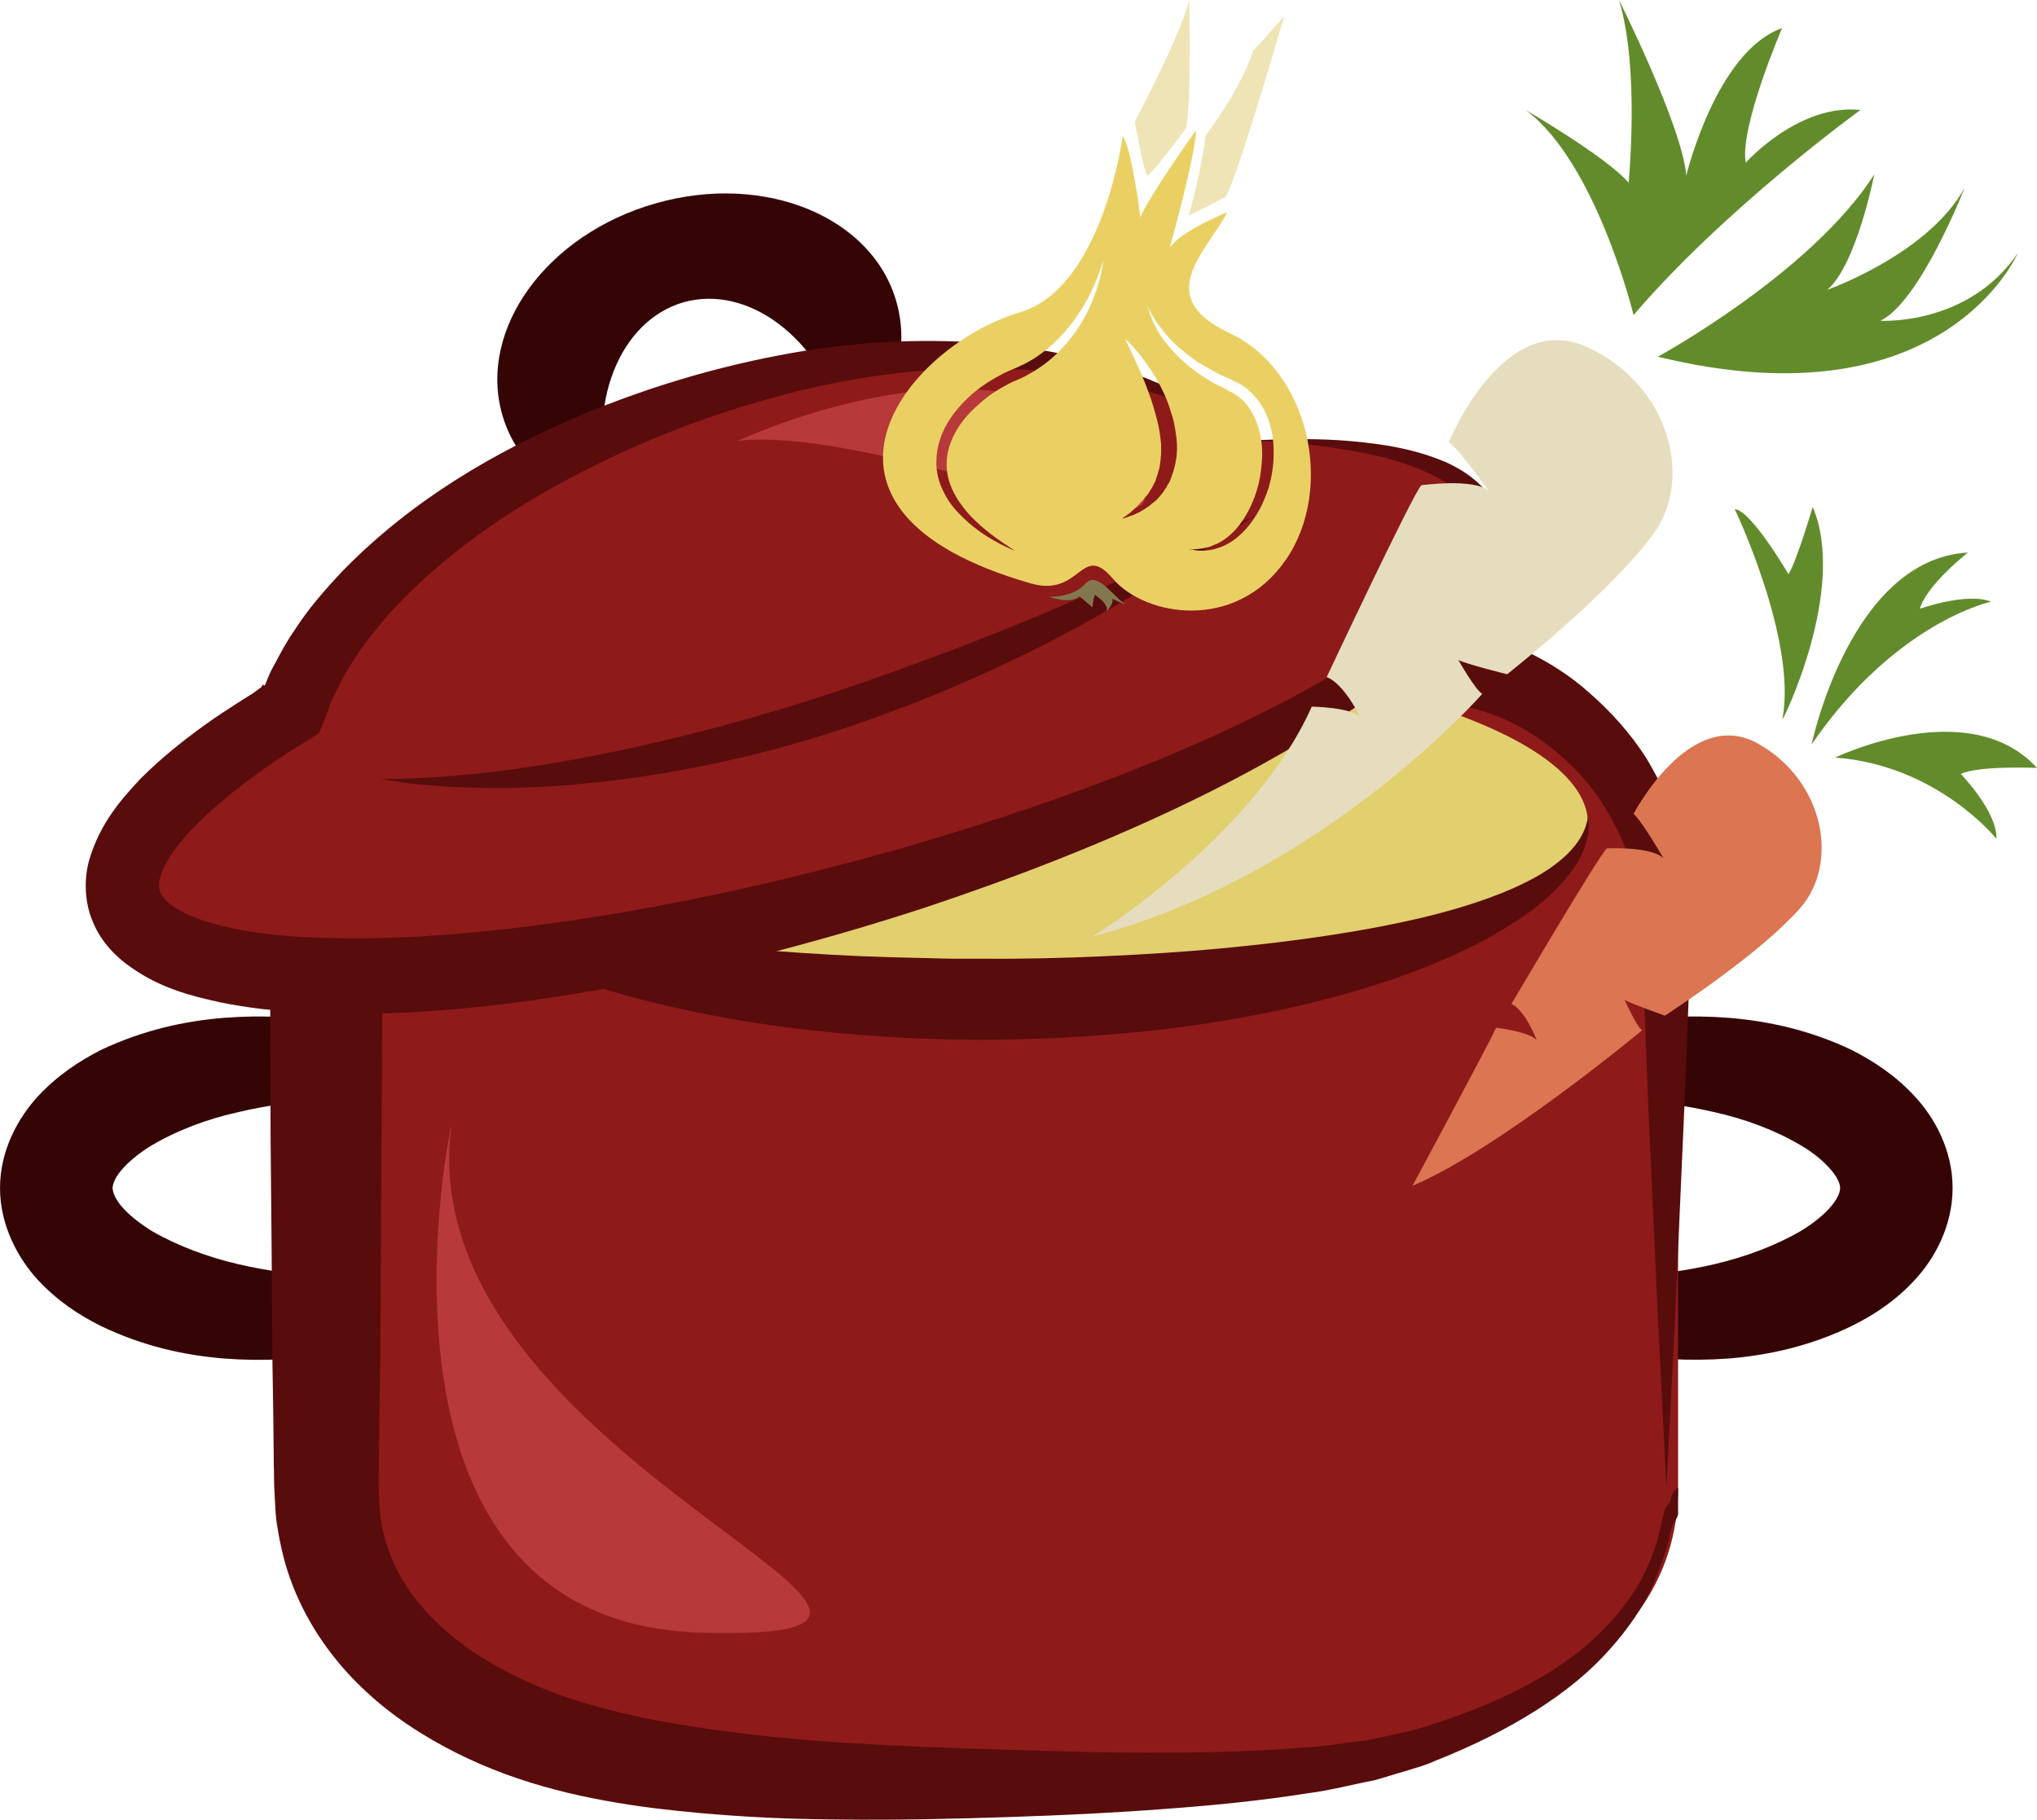 <?xml version="1.0" encoding="UTF-8" standalone="no"?>
<svg
   xmlns:dc="http://purl.org/dc/elements/1.1/"
   xmlns:cc="http://creativecommons.org/ns#"
   xmlns:rdf="http://www.w3.org/1999/02/22-rdf-syntax-ns#"
   xmlns:svg="http://www.w3.org/2000/svg"
   xmlns="http://www.w3.org/2000/svg"
   id="svg58"
   viewBox="0 0 5721 5111.526"
   style="clip-rule:evenodd;fill-rule:evenodd;image-rendering:optimizeQuality;shape-rendering:geometricPrecision;text-rendering:geometricPrecision"
   version="1.1"
   height="51.115mm"
   width="57.21mm"
   xml:space="preserve">
 <defs
   id="defs4">
  <style
   id="style2"
   type="text/css">
   <![CDATA[
    .fil0 {fill:#350505;fill-rule:nonzero}
    .fil2 {fill:#590C0C;fill-rule:nonzero}
    .fil6 {fill:#628C2C;fill-rule:nonzero}
    .fil10 {fill:#827850;fill-rule:nonzero}
    .fil1 {fill:#8E1A1A;fill-rule:nonzero}
    .fil3 {fill:#B73939;fill-rule:nonzero}
    .fil5 {fill:#DB7552;fill-rule:nonzero}
    .fil4 {fill:#E2CF6D;fill-rule:nonzero}
    .fil7 {fill:#E5DDBD;fill-rule:nonzero}
    .fil9 {fill:#EAD063;fill-rule:nonzero}
    .fil8 {fill:#EFE4B6;fill-rule:nonzero}
   ]]>
  </style>
 </defs>
 <g
   transform="translate(-7750,-11952)"
   id="Vrstva_x0020_1">
  <g
   id="_593419000">
   <path
   style="fill:#350505;fill-rule:nonzero"
   id="path7"
   d="m 9256,15289 c -2,2 -3,-53 -61,-108 -54,-57 -160,-106 -297,-127 -137,-21 -307,-19 -479,22 -86,19 -172,51 -244,94 -35,21 -66,47 -85,70 -20,24 -23,40 -24,49 1,10 4,25 24,50 19,23 50,48 85,70 72,42 158,74 244,94 172,40 342,43 479,21 137,-21 243,-70 297,-126 58,-56 59,-111 61,-109 0,0 2,12 4,35 0,12 -2,26 -4,44 -5,16 -9,37 -20,58 -38,86 -142,184 -292,250 -149,67 -344,109 -565,92 -110,-9 -227,-34 -347,-92 -60,-30 -120,-69 -176,-129 -54,-59 -106,-151 -106,-258 0,-107 52,-198 106,-257 56,-60 116,-99 176,-130 120,-57 237,-82 347,-91 221,-17 416,25 565,92 150,66 254,164 292,250 11,20 15,41 20,58 2,17 4,32 4,43 -2,23 -4,35 -4,35 z"
   class="fil0" />
   <path
   style="fill:#350505;fill-rule:nonzero"
   id="path9"
   d="m 11728,15289 c 0,0 -1,-12 -3,-35 0,-11 2,-26 4,-43 5,-17 8,-38 19,-58 38,-86 142,-184 292,-250 150,-67 344,-109 565,-92 110,9 228,34 347,91 60,31 121,70 176,130 55,59 106,150 106,257 0,107 -51,199 -106,258 -55,60 -116,99 -176,129 -119,58 -237,83 -347,92 -221,16 -415,-25 -565,-92 -150,-67 -254,-164 -292,-251 -11,-20 -14,-41 -19,-57 -2,-18 -4,-32 -4,-44 2,-23 3,-35 3,-35 3,-2 3,53 61,109 54,56 160,105 298,126 136,22 306,19 478,-21 86,-20 172,-52 244,-94 36,-22 66,-47 85,-70 20,-25 24,-40 24,-50 0,-9 -4,-25 -24,-49 -19,-23 -49,-49 -85,-70 -72,-43 -158,-75 -244,-94 -172,-40 -342,-43 -478,-22 -138,22 -244,71 -298,127 -58,55 -58,110 -61,108 z"
   class="fil0" />
   <path
   style="fill:#8e1a1a;fill-rule:nonzero"
   id="path11"
   d="m 12463,16131 c 0,404 -365,613 -718,732 -295,98 -897,98 -1188,98 -299,0 -826,0 -1192,-98 -359,-97 -712,-328 -712,-732 v -1585 c 0,-404 343,-710 715,-710 h 2360 c 373,0 735,306 735,710 z"
   class="fil1" />
   <path
   style="fill:#590c0c;fill-rule:nonzero"
   id="path13"
   d="m 12430,16131 c 0,0 -8,-173 -24,-486 -7,-156 -16,-348 -26,-570 -4,-111 -9,-230 -14,-356 -3,-62 -4,-130 -8,-192 -3,-60 -18,-120 -38,-179 -21,-59 -52,-115 -89,-168 -38,-52 -86,-99 -139,-139 -53,-40 -113,-72 -177,-91 -66,-21 -129,-29 -203,-27 -327,8 -677,17 -1045,26 -368,7 -755,13 -1156,17 -49,1 -99,2 -149,2 -38,2 -77,7 -114,17 -76,20 -148,58 -211,110 -127,105 -207,267 -212,433 -2,426 -5,841 -7,1242 -2,100 -3,200 -4,299 0,23 -1,52 0,71 1,19 0,39 3,58 4,37 12,74 24,108 49,140 169,253 312,331 144,80 306,123 470,153 165,29 330,46 491,57 161,10 318,16 469,20 152,5 296,9 434,8 138,0 269,-4 392,-14 62,-3 119,-14 176,-20 28,-5 55,-12 82,-17 26,-6 53,-12 79,-20 207,-63 375,-149 485,-253 56,-52 96,-106 126,-157 27,-52 45,-100 54,-139 4,-20 8,-38 12,-53 1,-16 19,-29 20,-39 2,-21 20,-32 20,-32 v 32 40 c 0,15 -20,34 -22,54 -6,42 -27,92 -50,150 -25,56 -66,118 -120,178 -107,122 -280,230 -490,313 -26,12 -55,20 -84,29 -29,8 -58,18 -88,26 -59,11 -121,28 -185,36 -126,20 -260,34 -400,44 -141,11 -288,18 -440,23 -153,5 -312,9 -478,7 -167,-1 -340,-10 -520,-32 -179,-23 -372,-63 -556,-156 -91,-46 -182,-104 -262,-181 -81,-77 -151,-174 -195,-286 -22,-55 -36,-114 -45,-173 -5,-30 -5,-60 -7,-90 -2,-29 -1,-50 -2,-76 -1,-99 -2,-199 -4,-299 -1,-201 -3,-406 -5,-614 0,-104 -1,-209 -1,-314 0,-53 0,-106 0,-159 v -80 c 0,-28 -1,-49 1,-84 7,-261 133,-509 329,-666 97,-79 212,-138 334,-168 60,-15 123,-22 186,-23 51,0 102,0 152,1 401,4 788,10 1156,18 368,9 718,17 1045,25 186,3 369,75 497,188 65,56 121,119 165,188 42,70 75,143 97,217 19,75 32,150 30,224 0,70 -5,132 -7,196 -5,126 -9,245 -14,356 -10,222 -18,414 -25,570 -16,313 -25,486 -25,486 z"
   class="fil2" />
   <path
   style="fill:#b73939;fill-rule:nonzero"
   id="path15"
   d="m 9018,15113 c 6,-44 -309,1397 702,1425 1011,28 -829,-480 -702,-1425 z"
   class="fil3" />
   <path
   style="fill:#e2cf6d;fill-rule:nonzero"
   id="path17"
   d="m 12210,14266 c 0,272 -761,493 -1699,493 -939,0 -1700,-221 -1700,-493 0,-273 761,-494 1700,-494 938,0 1699,221 1699,494 z"
   class="fil4" />
   <path
   style="fill:#590c0c;fill-rule:nonzero"
   id="path19"
   d="m 12210,14247 c 0,0 1,3 1,11 1,7 2,17 0,32 -4,28 -17,71 -51,114 -33,44 -82,90 -144,130 -62,42 -136,82 -220,117 -166,71 -370,127 -590,165 -110,19 -224,33 -341,42 -117,10 -235,14 -355,15 l -87,-1 -90,-3 c -59,-2 -118,-6 -177,-11 -116,-9 -231,-23 -341,-42 -220,-38 -423,-94 -590,-165 -83,-35 -157,-75 -219,-117 -63,-40 -112,-86 -145,-130 -33,-43 -47,-86 -50,-114 -2,-14 -1,-25 -1,-33 1,-7 1,-10 1,-10 1,-1 2,15 12,39 10,25 34,57 71,87 75,61 208,113 373,153 164,41 362,70 574,90 107,10 217,17 329,22 56,2 113,4 170,5 l 84,2 h 88 c 112,1 227,-2 339,-7 112,-5 223,-12 329,-22 213,-20 410,-49 575,-89 164,-40 297,-93 372,-154 38,-30 61,-62 71,-86 6,-12 8,-23 10,-30 1,-7 2,-10 2,-10 z"
   class="fil2" />
   <path
   style="fill:#350505;fill-rule:nonzero"
   id="path21"
   d="m 9592,12523 c -306,87 -499,352 -432,592 41,145 168,248 329,287 -10,-23 -19,-47 -26,-72 -67,-241 26,-477 207,-529 182,-51 384,102 451,343 7,25 12,50 16,75 117,-119 172,-272 131,-418 -67,-240 -370,-365 -676,-278 z"
   class="fil0" />
   <path
   style="fill:#8e1a1a;fill-rule:nonzero"
   id="path23"
   d="m 11272,13189 c -274,-215 -822,-332 -1460,-151 -655,185 -1124,552 -1242,908 -329,195 -512,390 -471,537 81,289 1003,280 2059,-18 1057,-299 1847,-776 1767,-1064 -41,-143 -287,-213 -653,-212 z"
   class="fil1" />
   <path
   style="fill:#590c0c;fill-rule:nonzero"
   id="path25"
   d="m 11272,13189 c 0,0 31,-2 90,-3 59,-1 147,-2 260,14 56,8 119,21 186,49 33,15 67,34 97,63 31,29 55,74 58,123 3,48 -11,96 -32,138 -21,42 -50,80 -81,116 -63,73 -138,137 -221,199 -334,243 -779,447 -1289,616 -256,83 -529,157 -818,212 -289,54 -592,95 -913,81 -80,-5 -161,-13 -243,-30 -81,-18 -164,-39 -247,-97 -41,-28 -84,-70 -108,-128 -25,-58 -25,-124 -10,-176 31,-103 89,-168 144,-227 57,-57 117,-105 178,-149 30,-22 61,-42 92,-62 l 46,-29 23,-17 4,-7 1,-1 2,4 c 2,-1 2,0 4,-3 7,-18 14,-36 24,-53 18,-34 36,-68 57,-98 41,-64 89,-118 138,-170 199,-203 431,-334 654,-430 223,-95 441,-154 644,-187 407,-64 745,-6 956,77 106,42 183,85 232,120 25,16 41,32 54,41 11,10 18,14 18,14 0,0 -7,-4 -20,-12 -13,-8 -31,-22 -57,-35 -51,-30 -131,-65 -238,-96 -212,-63 -541,-92 -925,-5 -191,44 -398,113 -605,215 -205,101 -416,235 -584,420 -40,47 -80,95 -111,148 -17,26 -30,53 -43,81 -8,13 -12,28 -17,41 l -18,46 c -4,7 -4,17 -11,21 l -21,14 -59,36 -42,28 c -28,19 -55,39 -82,59 -54,41 -105,84 -149,130 -44,46 -81,99 -91,139 -4,19 -3,31 2,41 5,11 16,25 37,39 40,28 105,48 171,62 66,13 138,21 211,24 292,13 587,-22 866,-68 281,-48 549,-112 802,-184 503,-146 948,-322 1281,-532 82,-54 158,-109 218,-170 60,-60 108,-129 109,-194 3,-65 -54,-114 -109,-144 -58,-30 -117,-48 -171,-61 -108,-24 -196,-32 -254,-37 -59,-4 -90,-6 -90,-6 z"
   class="fil2" />
   <path
   style="fill:#590c0c;fill-rule:nonzero"
   id="path27"
   d="m 11269,13403 c 0,0 -30,21 -85,58 -27,19 -60,41 -99,68 -39,26 -84,55 -135,84 -201,124 -495,275 -839,388 -344,114 -673,158 -910,164 -118,3 -214,-4 -280,-10 -66,-8 -101,-15 -101,-15 0,0 36,1 102,-2 65,-3 160,-10 275,-26 231,-32 545,-100 882,-211 336,-112 634,-234 846,-334 54,-23 102,-47 143,-68 42,-20 79,-38 108,-52 60,-28 93,-44 93,-44 z"
   class="fil2" />
   <path
   style="fill:#b73939;fill-rule:nonzero"
   id="path29"
   d="m 9823,13190 c 0,0 748,-352 1076,39 328,391 -631,-84 -1076,-39 z"
   class="fil3" />
  </g>
  <g
   id="_593419336">
   <path
   style="fill:#db7552;fill-rule:nonzero"
   id="path32"
   d="m 11717,15283 c 0,0 215,-400 235,-444 0,0 92,10 114,35 0,0 -31,-83 -71,-102 0,0 247,-420 268,-437 0,0 126,-6 159,28 0,0 -58,-101 -84,-125 0,0 158,-303 348,-198 189,105 231,339 118,465 -112,126 -348,280 -378,300 0,0 -93,-33 -113,-44 0,0 34,76 49,85 0,0 -400,333 -645,437 z"
   class="fil5" />
   <path
   style="fill:#628c2c;fill-rule:nonzero"
   id="path34"
   d="m 12756,13972 c -3,14 184,-364 85,-596 0,0 -45,153 -68,189 0,0 -104,-179 -151,-183 0,0 176,368 134,590 z"
   class="fil6" />
   <path
   style="fill:#628c2c;fill-rule:nonzero"
   id="path36"
   d="m 12838,14043 c 0,0 108,-520 439,-539 0,0 -116,91 -135,158 0,0 132,-47 200,-20 0,0 -268,57 -504,401 z"
   class="fil6" />
   <path
   style="fill:#628c2c;fill-rule:nonzero"
   id="path38"
   d="m 12904,14080 c 0,0 375,-181 567,29 0,0 -164,-7 -214,17 0,0 103,106 100,182 0,0 -166,-207 -453,-228 z"
   class="fil6" />
  </g>
  <g
   id="_593418064">
   <path
   style="fill:#e5ddbd;fill-rule:nonzero"
   id="path41"
   d="m 10818,14583 c 0,0 453,-279 616,-646 0,0 108,1 136,29 0,0 -45,-94 -94,-112 0,0 243,-517 266,-539 0,0 146,-20 188,15 0,0 -77,-111 -111,-136 0,0 151,-371 384,-269 233,102 307,371 189,529 -117,159 -377,366 -409,392 0,0 -113,-28 -137,-40 0,0 48,85 67,95 0,0 -447,511 -1095,682 z"
   class="fil7" />
   <path
   style="fill:#628c2c;fill-rule:nonzero"
   id="path43"
   d="m 12338,12837 c 0,0 -105,-429 -303,-576 0,0 227,132 289,204 0,0 32,-321 -27,-513 0,0 177,353 189,493 0,0 84,-349 269,-414 0,0 -120,279 -102,378 0,0 149,-167 322,-148 0,0 -381,276 -637,576 z"
   class="fil6" />
   <path
   style="fill:#628c2c;fill-rule:nonzero"
   id="path45"
   d="m 12406,12954 c 0,0 430,-234 608,-512 0,0 -50,255 -132,324 0,0 284,-100 386,-287 0,0 -125,321 -237,374 0,0 247,15 386,-190 0,0 -208,487 -1011,291 z"
   class="fil6" />
  </g>
  <g
   id="_593417368">
   <path
   style="fill:#efe4b6;fill-rule:nonzero"
   id="path48"
   d="m 11089,12557 c 0,0 37,-132 47,-224 0,0 99,-130 133,-237 0,0 64,-71 88,-99 0,0 -129,446 -164,507 0,0 -71,39 -104,53 z"
   class="fil8" />
   <path
   style="fill:#ead063;fill-rule:nonzero"
   id="path50"
   d="m 11314,13319 c -9,28 -20,54 -34,77 -14,23 -30,43 -48,59 -17,16 -36,27 -54,34 -4,1 -9,3 -13,4 -4,2 -8,2 -12,3 -8,2 -16,2 -23,3 -13,0 -24,-1 -30,-3 -7,-1 -11,-2 -11,-2 0,0 4,0 11,1 7,0 17,-1 30,-3 6,-2 13,-2 20,-5 4,-2 7,-3 11,-5 4,-1 8,-3 12,-5 15,-8 31,-20 46,-36 29,-32 53,-78 66,-130 6,-26 9,-54 10,-82 0,-28 -4,-56 -13,-83 -9,-26 -22,-50 -41,-69 -5,-4 -10,-9 -16,-13 -5,-3 -9,-7 -16,-10 l -10,-5 v -1 h -1 c 0,0 -1,-1 0,0 v 0 l -2,-1 -5,-3 c -7,-3 -13,-6 -20,-10 -6,-3 -13,-6 -19,-10 -6,-4 -12,-7 -18,-11 -11,-7 -23,-15 -33,-23 -21,-16 -40,-33 -55,-50 -16,-17 -29,-34 -39,-49 -10,-17 -17,-31 -22,-43 -5,-13 -8,-23 -10,-29 -2,-7 -3,-11 -3,-11 0,0 1,4 4,10 3,7 8,16 15,27 6,11 16,24 27,38 11,14 25,29 41,43 16,15 36,29 56,44 11,6 22,13 34,19 11,6 23,14 35,19 7,2 13,6 19,8 l 5,3 6,2 9,5 c 7,2 14,8 21,12 7,4 13,10 19,16 24,22 41,51 51,82 10,30 14,62 13,93 0,31 -5,61 -13,90 z m -271,-36 c -3,9 -6,18 -10,26 -3,3 -5,7 -7,12 -3,3 -5,7 -7,10 -5,8 -11,14 -16,20 -5,6 -11,11 -17,15 -3,3 -6,5 -8,7 -3,2 -6,4 -9,6 -5,3 -11,7 -16,10 -10,5 -19,10 -27,12 -16,6 -25,8 -25,8 0,0 8,-6 21,-15 6,-5 13,-12 21,-19 4,-4 8,-8 12,-13 2,-2 4,-4 6,-6 2,-3 4,-5 6,-8 5,-5 9,-10 12,-16 4,-6 8,-12 11,-19 1,-3 3,-6 5,-9 1,-4 2,-7 3,-11 3,-7 5,-14 7,-22 2,-7 3,-15 4,-23 1,-4 1,-8 1,-12 1,-4 1,-8 1,-12 v -13 -12 c -1,-9 -2,-17 -3,-26 -5,-34 -15,-68 -25,-99 -6,-16 -11,-31 -17,-46 -6,-14 -11,-28 -17,-40 -11,-25 -21,-46 -28,-61 -7,-14 -11,-23 -11,-23 0,0 8,6 19,18 5,7 12,14 19,22 7,9 15,20 23,31 17,23 34,51 49,84 7,16 14,33 19,52 7,18 10,37 13,56 3,19 5,39 3,59 0,10 -3,19 -4,29 -3,9 -4,19 -8,28 z m -203,-552 c -4,15 -9,33 -17,53 -7,19 -17,42 -30,65 -13,23 -29,46 -49,69 -20,23 -44,46 -72,65 -13,9 -28,18 -43,26 -8,4 -16,8 -24,11 -8,3 -14,6 -22,10 -29,15 -57,33 -81,55 -25,21 -48,46 -64,73 -16,27 -27,57 -29,86 -2,30 4,59 16,84 12,26 28,47 44,66 34,37 69,63 94,80 25,17 39,26 39,26 0,0 -3,-2 -11,-5 -7,-3 -18,-8 -32,-15 -26,-14 -65,-36 -103,-73 -19,-18 -39,-40 -53,-68 -15,-27 -25,-61 -23,-96 1,-35 12,-70 30,-101 18,-31 43,-59 70,-83 27,-23 57,-42 88,-58 8,-4 17,-8 24,-11 8,-3 15,-6 23,-10 14,-6 28,-14 41,-22 52,-34 92,-78 120,-120 29,-42 46,-81 57,-109 11,-28 15,-45 15,-45 0,0 -1,18 -8,47 z m 364,157 c -221,-103 -64,-229 -7,-340 0,0 -130,52 -162,100 0,0 72,-254 74,-330 0,0 -134,188 -156,244 0,0 -26,-202 -50,-227 0,0 -56,425 -288,494 -324,97 -688,557 31,762 141,40 140,-119 230,-13 91,106 345,149 485,-53 140,-203 64,-534 -157,-637 z"
   class="fil9" />
   <path
   style="fill:#efe4b6;fill-rule:nonzero"
   id="path52"
   d="m 10974,12446 c -8,8 -37,-152 -37,-152 0,0 129,-243 153,-342 0,0 7,282 -9,361 0,0 -71,96 -107,133 z"
   class="fil8" />
   <path
   style="fill:#827850;fill-rule:nonzero"
   id="path54"
   d="m 10909,13649 c -38,-29 -79,-92 -110,-58 -37,41 -102,37 -102,37 0,0 56,23 85,-1 0,0 22,19 36,31 0,0 2,-22 7,-35 0,0 43,27 32,47 0,0 22,-21 17,-36 0,0 39,18 35,15 z"
   class="fil10" />
  </g>
 </g>
</svg>